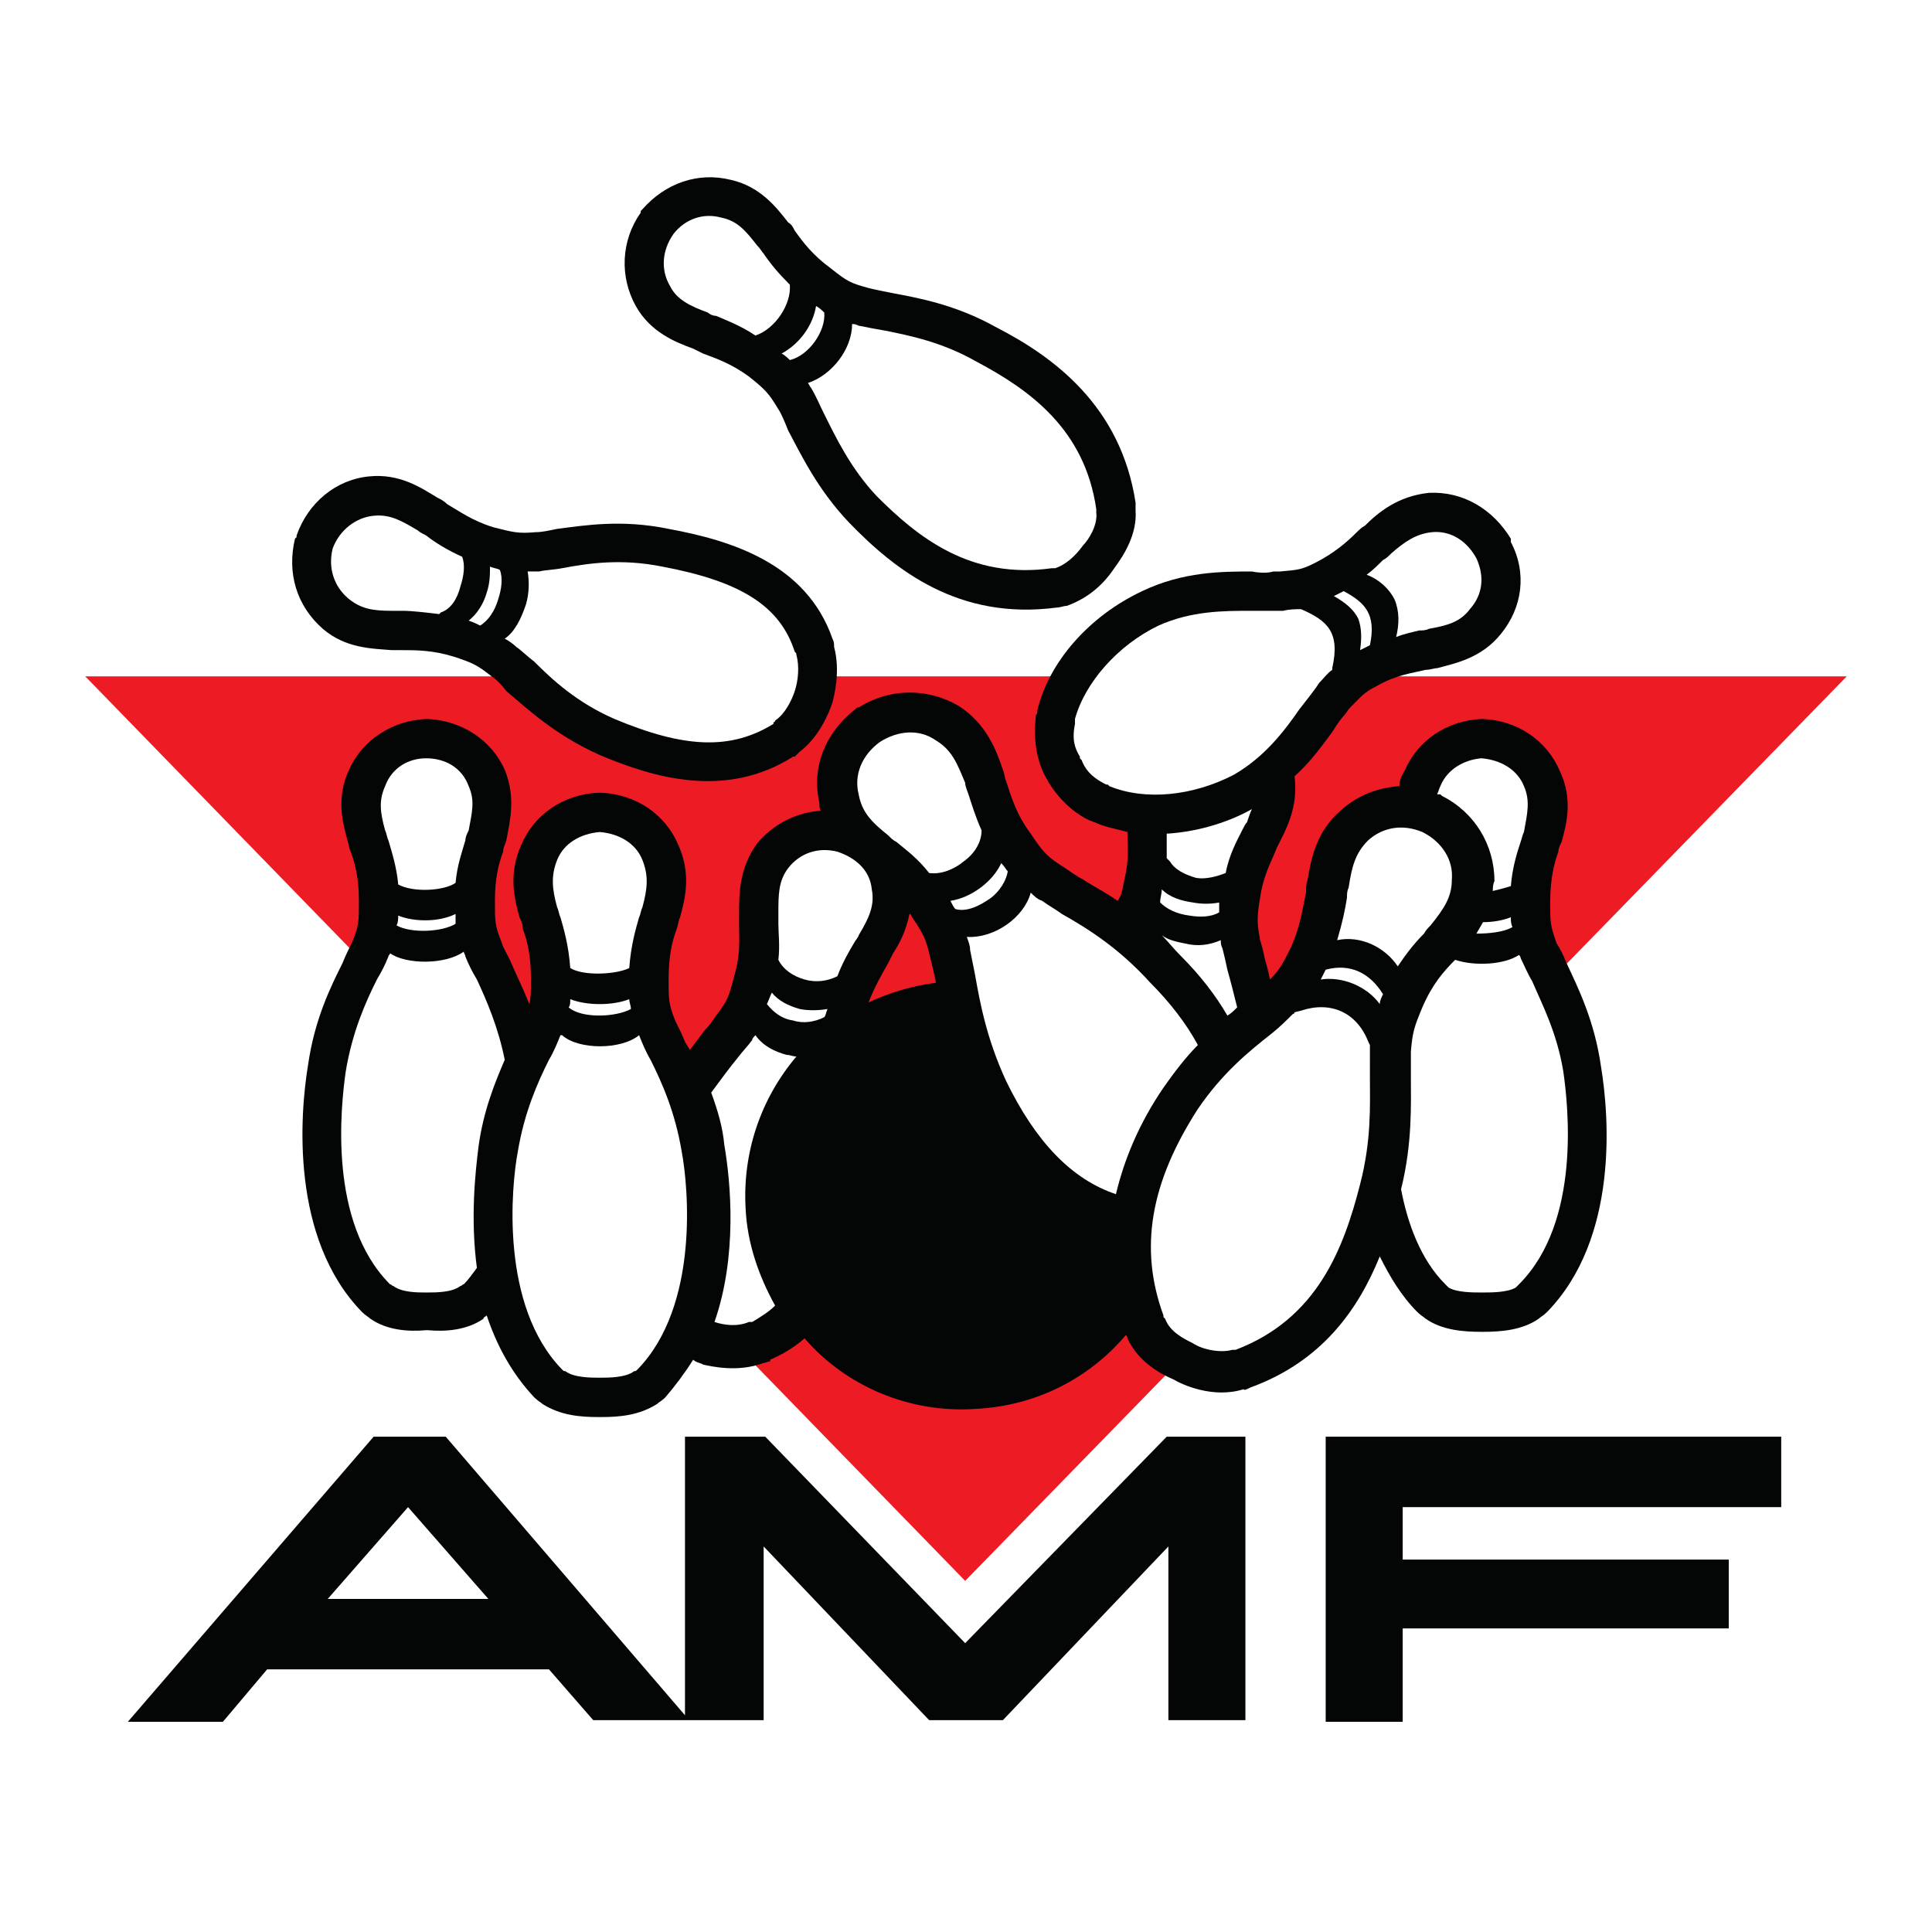 <?xml version="1.0" encoding="utf-8"?>
<!-- Generator: Adobe Illustrator 13.0.0, SVG Export Plug-In . SVG Version: 6.00 Build 14576)  -->
<!DOCTYPE svg PUBLIC "-//W3C//DTD SVG 1.0//EN" "http://www.w3.org/TR/2001/REC-SVG-20010904/DTD/svg10.dtd">
<svg version="1.0" id="Layer_1" xmlns="http://www.w3.org/2000/svg" xmlns:xlink="http://www.w3.org/1999/xlink" x="0px" y="0px"
	 width="192.756px" height="192.756px" viewBox="0 0 192.756 192.756" enable-background="new 0 0 192.756 192.756"
	 xml:space="preserve">
<g>
	<polygon fill-rule="evenodd" clip-rule="evenodd" fill="#FFFFFF" points="0,0 192.756,0 192.756,192.756 0,192.756 0,0 	"/>
	<polygon fill-rule="evenodd" clip-rule="evenodd" fill="#ED1C24" points="8.504,67.48 96.296,157.725 184.252,67.48 8.504,67.48 	
		"/>
	<rect x="83.544" y="84.973" fill-rule="evenodd" clip-rule="evenodd" fill="#FFFFFF" width="0" height="0"/>
	<path fill-rule="evenodd" clip-rule="evenodd" fill="#040606" d="M159.729,106.391c-0.653-4.578-2.288-7.848-3.433-10.3
		c-0.327-0.817-0.654-1.471-0.981-1.962c-0.653-1.798-0.653-2.125-0.653-4.087c0-2.125,0.327-3.76,0.817-5.068
		c0-0.327,0.163-0.654,0.327-0.981c0.49-1.798,1.145-4.25-0.164-7.03c-1.308-3.106-4.25-5.068-7.684-5.232h-0.163l0,0
		c-3.434,0.164-6.376,2.125-7.685,5.232c-0.326,0.49-0.49,0.981-0.49,1.471c-2.289,0.164-4.251,0.981-5.886,2.452
		c-2.452,2.125-2.942,4.905-3.27,6.867c-0.163,0.491-0.163,0.817-0.163,1.308c-0.327,1.472-0.491,3.106-1.472,5.396
		c-0.817,1.635-1.145,2.289-2.125,3.269c-0.164-0.817-0.327-1.471-0.49-1.961c-0.164-0.817-0.327-1.471-0.491-1.962
		c-0.327-1.798-0.327-2.289,0-4.25c0.327-2.289,1.145-3.597,1.635-4.905c0.164-0.327,0.327-0.654,0.491-0.98
		c0.817-1.635,1.635-3.597,1.308-6.213c1.635-1.471,2.779-3.106,3.76-4.414c0.491-0.817,0.981-1.471,1.308-1.798l0.327-0.49
		c1.309-1.308,1.472-1.635,2.779-2.289c1.962-1.145,3.597-1.308,4.905-1.635c0.49,0,0.817-0.164,1.145-0.164
		c1.798-0.49,4.414-0.981,6.376-3.433c2.125-2.616,2.615-6.049,0.98-9.155v-0.164v-0.164c-1.799-2.943-4.741-4.741-8.175-4.578
		c-3.105,0.327-5.067,1.962-6.376,3.27c-0.326,0.164-0.653,0.491-0.817,0.654c-0.98,0.981-2.288,2.125-4.25,3.106
		c-1.309,0.654-1.635,0.654-3.434,0.817h-0.653c-0.491,0.163-1.309,0.163-2.126,0c-2.942,0-6.866,0-10.953,1.961
		c-5.231,2.453-9.319,7.03-10.464,11.935l0,0l0,0c0,0.163,0,0.327-0.163,0.49v0.164v0.163c-0.163,1.145-0.163,3.924,1.145,6.049
		c0.327,0.654,1.798,2.942,4.251,4.087c0.163,0,0.326,0.164,0.49,0.164l0,0l0,0c0.98,0.49,2.125,0.654,3.27,0.981
		c0,1.145,0.163,2.452-0.163,4.087c-0.327,1.472-0.327,2.125-0.817,2.78c-1.145-0.818-2.453-1.472-3.434-2.125
		c-0.654-0.327-1.308-0.817-1.799-1.145c-1.798-1.145-2.125-1.472-3.433-3.433c-1.472-1.962-1.962-3.76-2.452-5.231
		c-0.164-0.327-0.164-0.817-0.327-1.145c-0.654-1.962-1.635-4.578-4.414-6.376c-3.106-1.798-6.867-1.798-9.973,0.164h-0.163
		l-0.164,0.164c-2.943,2.289-4.414,5.722-3.597,9.318c0,0.327,0,0.654,0.163,0.817c-2.452,0.164-4.741,1.308-6.375,3.27
		c-1.798,2.452-1.798,5.068-1.798,7.03c0,0.327,0,0.654,0,1.145c0,1.308,0.164,2.943-0.491,5.068
		c-0.491,1.961-0.654,2.451-1.798,3.924c-0.327,0.49-0.654,0.98-1.145,1.471c-0.49,0.654-0.98,1.309-1.471,1.963
		c-0.164-0.328-0.327-0.492-0.491-0.818c-0.327-0.818-0.654-1.471-0.98-2.125c-0.654-1.635-0.654-2.125-0.654-4.088
		c0-2.289,0.327-3.76,0.818-5.067c0.163-0.491,0.163-0.818,0.327-1.145c0.49-1.798,1.145-4.251-0.164-7.193
		c-1.308-3.106-4.25-5.068-7.684-5.231h-0.163h-0.164c-3.433,0.164-6.376,2.125-7.684,5.231c-1.308,2.942-0.654,5.395-0.163,7.193
		c0.163,0.327,0.327,0.654,0.327,1.145c0.491,1.308,0.817,2.779,0.817,5.067c0,1.145,0,1.799-0.163,2.453
		c-0.654-1.635-1.308-2.943-1.799-4.087c-0.327-0.817-0.817-1.471-0.98-2.125c-0.654-1.635-0.654-1.961-0.654-4.087
		s0.327-3.597,0.818-4.905c0-0.327,0.163-0.654,0.327-1.145c0.327-1.798,0.981-4.25-0.164-7.03c-1.308-2.943-4.25-4.905-7.684-5.068
		h-0.164l0,0c-3.433,0.164-6.376,2.125-7.684,5.068c-1.308,2.779-0.654,5.231-0.164,7.03c0.164,0.491,0.164,0.817,0.327,1.145
		c0.491,1.308,0.817,2.779,0.817,4.905s0,2.452-0.654,4.087c-0.327,0.654-0.654,1.308-0.981,2.125
		c-1.144,2.289-2.779,5.558-3.433,10.136c-0.818,4.904-1.798,17.33,5.395,24.686c0.327,0.328,0.654,0.49,0.817,0.654
		c1.635,1.145,3.76,1.309,5.559,1.145l0,0h0.164c1.798,0.164,3.923,0,5.559-1.145c0-0.164,0.164-0.164,0.327-0.326
		c0.981,2.943,2.452,5.721,4.741,8.174c0.327,0.326,0.654,0.49,0.817,0.654c1.798,1.145,3.76,1.309,5.559,1.309h0.164h0.163
		c1.799,0,3.761-0.164,5.559-1.309c0.163-0.164,0.49-0.328,0.817-0.654c0.981-1.145,1.962-2.453,2.779-3.76
		c0.327,0.326,0.818,0.326,0.981,0.49c0.817,0.164,3.433,0.816,6.049-0.164c0.164,0,0.49-0.162,0.654-0.162v-0.164
		c1.145-0.49,2.289-1.145,3.434-2.125c4.087,4.74,10.463,7.52,17.166,7.029c6.048-0.326,11.281-3.105,14.877-7.357
		c0.163,0.164,0.163,0.164,0.163,0.328l0,0c1.145,2.451,3.434,3.596,4.577,4.086c0.818,0.49,3.924,1.963,7.03,0.982
		c0,0.162,0.327,0,0.654-0.164c7.193-2.615,10.79-7.848,12.915-13.08c0.981,1.963,2.126,3.924,3.761,5.559
		c0.326,0.328,0.653,0.49,0.817,0.654c1.635,1.145,3.76,1.309,5.559,1.309l0,0c0.163,0,0.163,0,0.163,0
		c1.799,0,3.924-0.164,5.559-1.309c0.163-0.164,0.49-0.326,0.817-0.654C161.527,123.557,160.547,111.295,159.729,106.391
		L159.729,106.391z M93.354,97.889v0.164c-2.452,0.326-4.578,0.98-6.703,1.961c0.654-1.635,1.308-2.779,1.962-3.923
		c0.164-0.327,0.327-0.654,0.491-0.981c0.654-0.981,1.308-2.289,1.635-3.924c0.164,0,0.164,0.164,0.164,0.164
		c1.308,1.962,1.471,2.289,1.962,4.414C93.026,96.417,93.19,97.071,93.354,97.889L93.354,97.889z M112.481,133.365L112.481,133.365
		L112.481,133.365L112.481,133.365z"/>
	<path fill-rule="evenodd" clip-rule="evenodd" fill="#040606" d="M32.209,62.739c2.289,1.962,4.905,1.962,6.867,2.125
		c0.327,0,0.654,0,0.981,0c1.471,0,3.106,0,5.231,0.654c1.961,0.654,2.289,0.817,3.76,1.962c0.49,0.327,0.981,0.817,1.471,1.472
		c2.125,1.798,4.905,4.414,9.319,6.376c5.395,2.289,12.588,4.414,19.291,0.163c0.164,0,0.164,0,0.164,0
		c0.164-0.163,0.327-0.327,0.491-0.49c1.962-1.471,2.943-3.924,3.27-4.905c0.164-0.654,0.817-3.106,0.164-5.558
		c0-0.327,0-0.491-0.164-0.818c-2.616-7.52-10.136-9.809-16.349-10.954c-4.741-0.981-8.501-0.327-11.117,0
		c-0.817,0.164-1.471,0.327-2.125,0.327c-1.799,0.164-2.289,0-4.251-0.491c-2.125-0.654-3.433-1.635-4.578-2.289
		c-0.327-0.327-0.654-0.49-0.98-0.654c-1.635-0.981-3.76-2.452-6.867-2.125c-3.27,0.327-6.049,2.616-7.193,5.886v0.164l-0.164,0.163
		C28.613,57.18,29.594,60.45,32.209,62.739L32.209,62.739z M83.217,64.374V64.21V64.374L83.217,64.374z"/>
	<path fill-rule="evenodd" clip-rule="evenodd" fill="#040606" d="M69.157,34.783c0.327,0.164,0.654,0.327,0.981,0.49
		c1.308,0.491,2.779,0.981,4.577,2.289c1.635,1.308,1.962,1.635,2.943,3.27c0.327,0.49,0.654,1.308,0.981,2.125
		c1.308,2.452,2.943,5.885,6.049,9.155c4.578,4.741,10.954,9.809,20.762,8.501c0.327,0,0.654-0.164,0.981-0.164l0,0
		c1.798-0.654,3.433-1.798,4.741-3.76c0.98-1.308,2.289-3.433,2.125-5.722v0.164v-0.164c0-0.164,0-0.327,0-0.817
		c-1.472-9.646-8.174-14.55-13.896-17.493c-4.087-2.289-7.847-2.942-10.463-3.433c-0.817-0.164-1.635-0.327-2.289-0.491
		c-1.798-0.49-2.125-0.653-3.76-1.961c-1.799-1.308-2.779-2.616-3.597-3.76c-0.164-0.327-0.327-0.654-0.654-0.817
		c-1.145-1.472-2.779-3.597-5.722-4.251c-3.27-0.817-6.54,0.327-8.828,2.943l-0.164,0.164v0.164
		c-1.962,2.779-2.125,6.376-0.49,9.319C64.907,33.148,67.359,34.129,69.157,34.783L69.157,34.783z"/>
	<polygon fill-rule="evenodd" clip-rule="evenodd" fill="#040606" points="177.713,143.338 177.713,150.367 139.947,150.367 
		139.947,155.6 172.48,155.6 172.48,162.467 139.947,162.467 139.947,171.785 132.264,171.785 132.264,143.338 177.713,143.338 	"/>
	<path fill-rule="evenodd" clip-rule="evenodd" fill="#040606" d="M116.405,143.338l-20.109,20.6l-19.945-20.6H68.34v27.793
		l-23.869-27.793h-7.193l-24.523,28.447h9.482l4.415-5.232h28.12l4.414,5.068h9.155l0,0h7.848v-17.33l16.512,17.33h7.357
		l16.512-17.33v17.33h7.685v-28.283H116.405L116.405,143.338z M32.7,159.523l8.011-9.156l8.011,9.156H32.7L32.7,159.523z"/>
	<rect x="59.839" y="83.011" fill-rule="evenodd" clip-rule="evenodd" fill="#FFFFFF" width="0" height="0"/>
	<path fill-rule="evenodd" clip-rule="evenodd" fill="#FFFFFF" d="M147.795,75.654L147.795,75.654c0.163,0,0.163,0,0.163,0H147.795
		L147.795,75.654z"/>
	<rect x="33.19" y="54.728" fill-rule="evenodd" clip-rule="evenodd" fill="#FFFFFF" width="0" height="0"/>
	<path fill-rule="evenodd" clip-rule="evenodd" fill="#FFFFFF" d="M48.558,59.142c-0.327,1.145-0.981,2.125-1.798,2.779
		c0.49,0.164,0.817,0.327,1.145,0.491c0.817-0.491,1.471-1.472,1.798-2.616c0.327-0.981,0.491-2.125,0.164-2.943
		c-0.327-0.164-0.654-0.164-0.981-0.327C48.885,57.344,48.885,58.162,48.558,59.142L48.558,59.142z"/>
	<path fill-rule="evenodd" clip-rule="evenodd" fill="#FFFFFF" d="M43.98,61.104c0.981-0.327,1.635-1.308,1.962-2.616
		c0.327-0.981,0.491-2.125,0.164-2.943c-1.472-0.654-2.779-1.471-3.597-2.125c-0.327-0.164-0.654-0.327-0.817-0.491
		c-1.635-0.981-2.779-1.635-4.414-1.471c-1.798,0.164-3.434,1.471-4.087,3.27c-0.49,1.962,0.164,3.76,1.471,4.905
		c1.308,1.144,2.616,1.308,4.415,1.308c0.327,0,0.654,0,1.144,0c0.817,0,2.289,0.164,3.597,0.327L43.98,61.104L43.98,61.104z"/>
	<rect x="79.293" y="65.028" fill-rule="evenodd" clip-rule="evenodd" fill="#FFFFFF" width="0" height="0"/>
	<path fill-rule="evenodd" clip-rule="evenodd" fill="#FFFFFF" d="M79.457,65.354c0-0.163,0-0.163-0.164-0.327l0,0
		c-1.471-4.578-5.395-7.03-13.242-8.501c-4.087-0.817-7.357-0.327-9.973,0.164c-0.817,0.164-1.635,0.164-2.289,0.327
		c-0.49,0-0.817,0-1.144,0c0.164,0.981,0.164,2.125-0.164,3.27c-0.491,1.472-1.145,2.779-2.125,3.433
		c0.327,0.164,0.817,0.491,1.145,0.818c0.49,0.327,1.145,0.98,1.798,1.471c1.798,1.798,4.25,4.087,8.011,5.722
		c7.03,2.943,11.607,3.106,15.858,0.491v-0.164c0,0,0.163,0,0.163-0.164c0.981-0.654,1.635-1.962,1.962-2.942
		C79.621,67.97,79.784,66.499,79.457,65.354L79.457,65.354z"/>
	<path fill-rule="evenodd" clip-rule="evenodd" fill="#FFFFFF" d="M67.032,23.339c0.164,0,0.164,0,0.164,0l0,0H67.032L67.032,23.339
		z"/>
	<path fill-rule="evenodd" clip-rule="evenodd" fill="#FFFFFF" d="M77.986,35.273c0.327,0.164,0.654,0.491,0.817,0.654
		c1.962-0.491,3.597-2.943,3.433-4.741c-0.164-0.164-0.49-0.491-0.817-0.654C81.092,32.494,79.784,34.292,77.986,35.273
		L77.986,35.273z"/>
	<path fill-rule="evenodd" clip-rule="evenodd" fill="#FFFFFF" d="M109.375,51.131v-0.164v-0.164
		c-1.145-8.011-6.703-11.934-11.934-14.713c-3.434-1.962-6.703-2.616-9.156-3.106c-0.98-0.164-1.798-0.327-2.616-0.49
		c-0.327-0.164-0.49-0.164-0.654-0.164c0,2.452-1.962,5.068-4.414,5.885c0.164,0.164,0.164,0.327,0.327,0.491
		c0.49,0.817,0.817,1.635,1.308,2.616c1.145,2.289,2.616,5.395,5.231,8.174c4.087,4.087,9.319,8.338,17.493,7.193h0.164h0.163
		c0.98-0.327,1.962-1.145,2.779-2.289C108.558,53.911,109.539,52.439,109.375,51.131L109.375,51.131z"/>
	<path fill-rule="evenodd" clip-rule="evenodd" fill="#FFFFFF" d="M78.803,28.407c-1.145-1.145-1.962-2.125-2.616-3.106
		c-0.164-0.164-0.327-0.491-0.654-0.818c-1.145-1.471-1.962-2.452-3.597-2.779c-1.798-0.49-3.597,0.164-4.741,1.635
		c-1.145,1.634-1.308,3.596-0.327,5.231c0.654,1.308,1.962,1.962,3.76,2.616c0.164,0.163,0.49,0.327,0.817,0.327
		c1.145,0.491,2.453,0.981,3.924,1.962C77.332,32.821,78.967,30.369,78.803,28.407L78.803,28.407z"/>
	<path fill-rule="evenodd" clip-rule="evenodd" fill="#FFFFFF" d="M42.509,75.654L42.509,75.654c0,0,0,0,0.164,0H42.509
		L42.509,75.654z"/>
	<path fill-rule="evenodd" clip-rule="evenodd" fill="#FFFFFF" d="M38.749,83.829c0.327,1.145,0.817,2.616,0.981,4.415
		c1.471,0.817,4.578,0.653,5.722-0.164c0.163-1.798,0.654-3.106,0.981-4.251c0-0.327,0.163-0.654,0.327-0.981
		c0.327-1.798,0.654-2.942,0-4.414c-0.654-1.798-2.289-2.779-4.25-2.779c-1.798,0-3.433,0.981-4.087,2.779
		c-0.654,1.472-0.49,2.616,0,4.414C38.585,83.175,38.585,83.502,38.749,83.829L38.749,83.829z"/>
	<path fill-rule="evenodd" clip-rule="evenodd" fill="#FFFFFF" d="M45.452,92.167c0-0.327,0-0.654,0-0.981
		c-1.635,0.818-4.087,0.818-5.722,0.164c0,0.327,0,0.654-0.164,0.981C41.038,93.147,44.144,92.984,45.452,92.167L45.452,92.167z"/>
	<path fill-rule="evenodd" clip-rule="evenodd" fill="#FFFFFF" d="M47.741,114.4c0.491-3.596,1.635-6.375,2.616-8.664
		c-0.654-3.27-1.798-5.887-2.779-8.012c-0.49-0.817-0.817-1.471-1.144-2.289c0-0.163-0.164-0.327-0.164-0.49
		c-1.798,1.308-5.722,1.308-7.357,0.164c0,0.164-0.164,0.164-0.164,0.327c-0.327,0.818-0.654,1.472-1.145,2.289
		c-1.145,2.289-2.452,5.232-3.106,9.156c-0.49,3.434-1.798,15.041,4.415,21.252c0.164,0,0.164,0.164,0.327,0.164
		c0.818,0.654,2.453,0.654,3.106,0.654h0.164h0.164c0.817,0,2.452,0,3.27-0.654c0.164,0,0.164-0.164,0.327-0.164
		c0.49-0.49,0.817-0.98,1.308-1.635C46.923,121.594,47.414,117.016,47.741,114.4L47.741,114.4z"/>
	<path fill-rule="evenodd" clip-rule="evenodd" fill="#FFFFFF" d="M79.784,100.668c-1.145-0.326-2.125-0.818-2.779-1.635
		c-0.164,0.326-0.327,0.816-0.49,1.145c0.654,0.816,1.471,1.471,2.615,1.635c0.981,0.326,2.125,0.164,3.106-0.328
		c0.164-0.162,0.164-0.49,0.327-0.816C81.583,100.832,80.602,100.832,79.784,100.668L79.784,100.668z"/>
	<path fill-rule="evenodd" clip-rule="evenodd" fill="#FFFFFF" d="M86.978,88.733c-0.164-1.798-1.471-3.106-3.433-3.76
		c-1.962-0.491-3.76,0.163-4.905,1.635c-0.981,1.308-0.981,2.616-0.981,4.578c0,0.327,0,0.654,0,0.981c0,0.981,0.164,2.125,0,3.597
		c0.491,0.981,1.471,1.635,2.616,1.961c1.144,0.328,2.289,0.164,3.27-0.326c0.49-1.308,1.145-2.453,1.635-3.27
		c0.164-0.327,0.49-0.654,0.49-0.817C86.65,91.676,87.305,90.368,86.978,88.733L86.978,88.733z"/>
	<path fill-rule="evenodd" clip-rule="evenodd" fill="#FFFFFF" d="M79.457,105.408c-0.327,0-0.654-0.162-0.98-0.162
		c-1.145-0.328-2.289-0.818-3.106-1.963c-0.164,0.164-0.327,0.328-0.327,0.49c-0.49,0.654-0.981,1.145-1.471,1.799
		c-0.818,0.98-1.635,2.125-2.616,3.434c0.654,1.799,1.145,3.434,1.308,5.23c0.654,3.762,1.308,11.117-0.981,17.658l0,0
		c0.981,0.326,2.289,0.49,3.433,0h0.164h0.164c0.817-0.492,1.635-0.982,2.289-1.635c-1.634-2.943-2.779-6.213-2.942-9.646
		C74.062,115.055,75.86,109.66,79.457,105.408L79.457,105.408z"/>
	<path fill-rule="evenodd" clip-rule="evenodd" fill="#FFFFFF" d="M132.917,66.663c0.817-3.597-0.49-4.741-3.106-5.886
		c-0.49,0-1.144,0-1.798,0.164h-0.654c-0.817,0-1.635,0-2.615,0c-2.616,0-5.886,0-9.155,1.472c-4.087,1.962-7.357,5.722-8.338,9.318
		c0,0.164,0,0.164,0,0.327c0,0,0,0,0,0.164c-0.327,1.635,0,2.452,0.49,3.27v0.164l0,0l0,0l0.163,0.164
		c0.327,0.817,0.818,1.635,2.453,2.452c0,0,0,0,0.163,0l0.163,0.164c3.597,1.472,8.338,0.981,12.426-1.144
		c3.106-1.799,5.067-4.414,6.539-6.54c0.654-0.818,1.145-1.472,1.635-2.125l0.327-0.491c0.49-0.49,0.817-0.981,1.308-1.308V66.663
		L132.917,66.663z"/>
	<path fill-rule="evenodd" clip-rule="evenodd" fill="#FFFFFF" d="M135.533,61.758c0.327,0.98,0.327,1.961,0.163,3.106
		c0.327-0.164,0.654-0.327,0.981-0.49c0.653-3.106-0.491-4.251-2.616-5.396c-0.327,0.164-0.653,0.327-0.98,0.491
		C134.225,60.123,135.043,60.777,135.533,61.758L135.533,61.758z"/>
	<path fill-rule="evenodd" clip-rule="evenodd" fill="#FFFFFF" d="M147.304,55.709c-0.98-1.798-2.615-2.779-4.414-2.616
		c-1.635,0.164-2.779,0.981-4.087,2.125c-0.327,0.327-0.49,0.491-0.817,0.654c-0.49,0.49-0.98,0.981-1.635,1.471
		c1.308,0.491,2.289,1.471,2.779,2.453c0.49,1.144,0.49,2.452,0.163,3.76c0.817-0.327,1.635-0.49,2.289-0.654
		c0.327,0,0.654,0,0.98-0.164c1.799-0.327,3.106-0.654,4.088-1.962C147.958,59.306,148.122,57.507,147.304,55.709L147.304,55.709z"
		/>
	<rect x="147.304" y="55.709" fill-rule="evenodd" clip-rule="evenodd" fill="#FFFFFF" width="0" height="0"/>
	<path fill-rule="evenodd" clip-rule="evenodd" fill="#FFFFFF" d="M155.969,106.881c-0.654-3.924-2.125-6.703-3.106-8.992
		c-0.49-0.817-0.817-1.635-1.145-2.289c0-0.164-0.163-0.327-0.163-0.327c-1.472,0.981-4.414,1.145-6.376,0.49l0,0
		c-1.145,1.145-2.289,2.452-3.27,4.741c-0.817,1.963-0.981,2.453-1.145,4.414c0,0.654,0,1.473,0,2.453
		c0,2.779,0.163,6.703-0.98,11.279c0.653,3.434,1.961,7.031,4.414,9.482c0.163,0.164,0.163,0.164,0.326,0.328
		c0.817,0.49,2.452,0.49,3.106,0.49h0.491c0.653,0,2.288,0,3.105-0.49c0.164-0.164,0.164-0.164,0.327-0.328
		C157.768,121.922,156.459,110.314,155.969,106.881L155.969,106.881z"/>
	<path fill-rule="evenodd" clip-rule="evenodd" fill="#FFFFFF" d="M143.707,79.251l0.164,0.163c3.27,1.635,5.231,4.905,5.231,8.501
		c-0.164,0.327-0.164,0.654-0.164,0.98c0.654-0.163,1.309-0.327,1.799-0.49c0.163-1.962,0.654-3.433,0.98-4.414
		c0.164-0.49,0.164-0.654,0.327-0.981c0.327-1.798,0.654-3.106,0-4.578c-0.653-1.635-2.288-2.616-4.25-2.779
		c-1.799,0.164-3.434,1.145-4.088,2.779c-0.163,0.327-0.163,0.491-0.326,0.818h0.163H143.707L143.707,79.251z"/>
	<path fill-rule="evenodd" clip-rule="evenodd" fill="#FFFFFF" d="M150.9,92.494c-0.163-0.327-0.163-0.654-0.163-0.981
		c-0.817,0.327-1.799,0.491-2.779,0.491c-0.163,0.327-0.49,0.817-0.654,1.144C148.612,93.147,150.083,92.984,150.9,92.494
		L150.9,92.494z"/>
	<path fill-rule="evenodd" clip-rule="evenodd" fill="#FFFFFF" d="M119.021,90.042c-1.144-0.164-2.288-0.491-3.105-1.308
		c0,0.327-0.164,0.981-0.164,1.145v0.164c0.654,0.654,1.635,1.144,2.943,1.308c0.98,0.164,2.125,0.164,2.942-0.327
		c0-0.327,0-0.654,0-0.98C120.819,90.205,119.839,90.205,119.021,90.042L119.021,90.042z"/>
	<path fill-rule="evenodd" clip-rule="evenodd" fill="#FFFFFF" d="M116.405,85.627l0.327,0.327c0.49,0.817,1.471,1.308,2.615,1.635
		c0.981,0.164,2.125-0.164,2.943-0.491c0.326-1.798,1.144-3.27,1.635-4.25c0.163-0.327,0.327-0.654,0.49-0.817
		c0.163-0.49,0.327-0.981,0.49-1.308c-2.615,1.472-5.722,2.289-8.501,2.453C116.405,83.992,116.405,84.81,116.405,85.627
		L116.405,85.627z"/>
	<path fill-rule="evenodd" clip-rule="evenodd" fill="#FFFFFF" d="M117.713,95.273c2.126,2.125,3.597,4.086,4.741,6.049
		c0.327-0.164,0.654-0.49,0.98-0.818c-0.326-1.307-0.653-2.615-0.98-3.76c-0.163-0.817-0.327-1.471-0.49-2.125
		c-0.164-0.327-0.164-0.491-0.164-0.818c-1.145,0.491-2.288,0.654-3.597,0.327c-0.817-0.164-1.635-0.327-2.288-0.817
		C116.568,93.965,117.059,94.619,117.713,95.273L117.713,95.273z"/>
	<path fill-rule="evenodd" clip-rule="evenodd" fill="#FFFFFF" d="M136.678,104.756c0-0.164,0-0.328,0-0.492l-0.164-0.326
		c-1.145-2.943-3.76-4.088-6.703-3.105l-0.653,0.162c0,0.164-0.164,0.164-0.164,0.164c-0.653,0.654-1.308,1.309-2.125,1.961
		c-2.289,1.799-4.904,3.924-7.356,7.521c-4.741,7.357-5.886,13.896-3.434,20.6v0.162l0.163,0.164
		c0.491,1.309,1.799,1.963,2.779,2.453c0.981,0.654,2.779,0.98,3.924,0.654h0.164c0.163,0,0.163,0,0.163,0
		c8.175-3.107,10.79-10.137,12.425-16.514c1.145-4.414,0.981-7.846,0.981-10.627C136.678,106.553,136.678,105.572,136.678,104.756
		L136.678,104.756z"/>
	<path fill-rule="evenodd" clip-rule="evenodd" fill="#FFFFFF" d="M132.264,96.744c-0.164,0.327-0.327,0.654-0.491,0.98
		c2.126-0.326,4.578,0.654,5.886,2.453c0-0.328,0.164-0.654,0.327-0.98C136.678,97.071,134.716,96.09,132.264,96.744L132.264,96.744
		z"/>
	<path fill-rule="evenodd" clip-rule="evenodd" fill="#FFFFFF" d="M141.909,83.011c-1.962-0.817-3.924-0.491-5.396,0.817
		c-1.308,1.308-1.635,2.616-1.962,4.741c-0.163,0.327-0.163,0.654-0.163,0.981c-0.164,1.145-0.49,2.616-0.98,4.25
		c2.288-0.49,4.74,0.654,6.049,2.616c0.98-1.472,1.798-2.453,2.615-3.27c0.164-0.327,0.49-0.654,0.654-0.817
		c1.308-1.635,2.125-2.779,2.125-4.578C145.016,85.791,143.871,83.992,141.909,83.011L141.909,83.011z"/>
	<rect x="141.909" y="83.011" fill-rule="evenodd" clip-rule="evenodd" fill="#FFFFFF" width="0" height="0"/>
	<path fill-rule="evenodd" clip-rule="evenodd" fill="#FFFFFF" d="M55.915,91.513c0.327,1.145,0.817,2.779,0.981,5.068
		c1.308,0.818,4.578,0.654,5.886,0c0.164-2.289,0.654-3.923,0.981-5.068c0.163-0.327,0.163-0.654,0.327-0.981
		c0.49-1.798,0.654-3.106,0-4.741s-2.289-2.616-4.25-2.779c-1.962,0.164-3.597,1.145-4.251,2.779c-0.654,1.635-0.49,2.943,0,4.741
		C55.751,90.858,55.751,91.186,55.915,91.513L55.915,91.513z"/>
	<path fill-rule="evenodd" clip-rule="evenodd" fill="#FFFFFF" d="M68.013,114.891c-0.654-3.924-1.962-6.865-3.106-9.154
		c-0.49-0.818-0.817-1.635-1.144-2.453c-1.799,1.473-6.049,1.473-7.684,0h-0.164l0,0c-0.327,0.818-0.654,1.635-1.144,2.453
		c-1.145,2.289-2.453,5.23-3.107,9.154c-0.654,3.434-1.798,15.369,4.415,21.744c0.164,0.164,0.164,0.164,0.327,0.164
		c0.817,0.654,2.616,0.654,3.27,0.654h0.164h0.163c0.654,0,2.453,0,3.27-0.654c0.164,0,0.164,0,0.327-0.164
		C69.812,130.26,68.667,118.324,68.013,114.891L68.013,114.891z"/>
	<path fill-rule="evenodd" clip-rule="evenodd" fill="#FFFFFF" d="M62.945,100.668c0-0.326-0.164-0.654-0.164-0.98
		c-1.635,0.654-4.251,0.654-5.886,0c0,0.326,0,0.654-0.164,0.816C58.04,101.648,61.474,101.484,62.945,100.668L62.945,100.668z"/>
	<path fill-rule="evenodd" clip-rule="evenodd" fill="#FFFFFF" d="M100.547,86.935c-0.163-0.164-0.327-0.491-0.654-0.817
		c-0.817,1.798-2.942,3.433-5.068,3.76c0.164,0.327,0.327,0.654,0.491,0.817c1.144,0.327,2.452-0.327,3.597-1.145
		C99.729,88.896,100.384,87.916,100.547,86.935L100.547,86.935z"/>
	<path fill-rule="evenodd" clip-rule="evenodd" fill="#FFFFFF" d="M96.133,85.954c1.145-0.818,1.798-1.962,1.798-3.106
		c-0.653-1.471-0.98-2.616-1.308-3.596c-0.164-0.491-0.327-0.818-0.327-1.145c-0.817-1.962-1.308-3.27-2.943-4.25
		c-1.635-1.145-3.76-0.98-5.559,0.164c-1.798,1.308-2.616,3.27-2.125,5.232c0.327,1.798,1.308,2.779,2.943,4.087
		c0.327,0.327,0.491,0.49,0.817,0.654c0.981,0.817,2.125,1.635,3.27,3.106C93.844,87.262,95.152,86.771,96.133,85.954L96.133,85.954
		z"/>
	<path fill-rule="evenodd" clip-rule="evenodd" fill="#FFFFFF" d="M119.512,104.264c-1.145-2.125-2.779-4.25-4.741-6.211
		c-3.106-3.434-6.213-5.396-8.828-6.867c-0.654-0.49-1.309-0.817-1.962-1.308c-0.491-0.164-0.817-0.491-1.145-0.818
		c-0.654,2.453-3.597,4.578-6.376,4.414c0.164,0.491,0.327,0.818,0.327,1.308c0.164,0.817,0.327,1.635,0.491,2.452
		c0.49,2.779,1.145,6.377,3.106,10.627c2.942,6.049,6.539,9.809,10.953,11.281c0.817-3.434,2.289-7.031,4.741-10.627
		C117.223,106.881,118.367,105.408,119.512,104.264L119.512,104.264z"/>
</g>
</svg>
